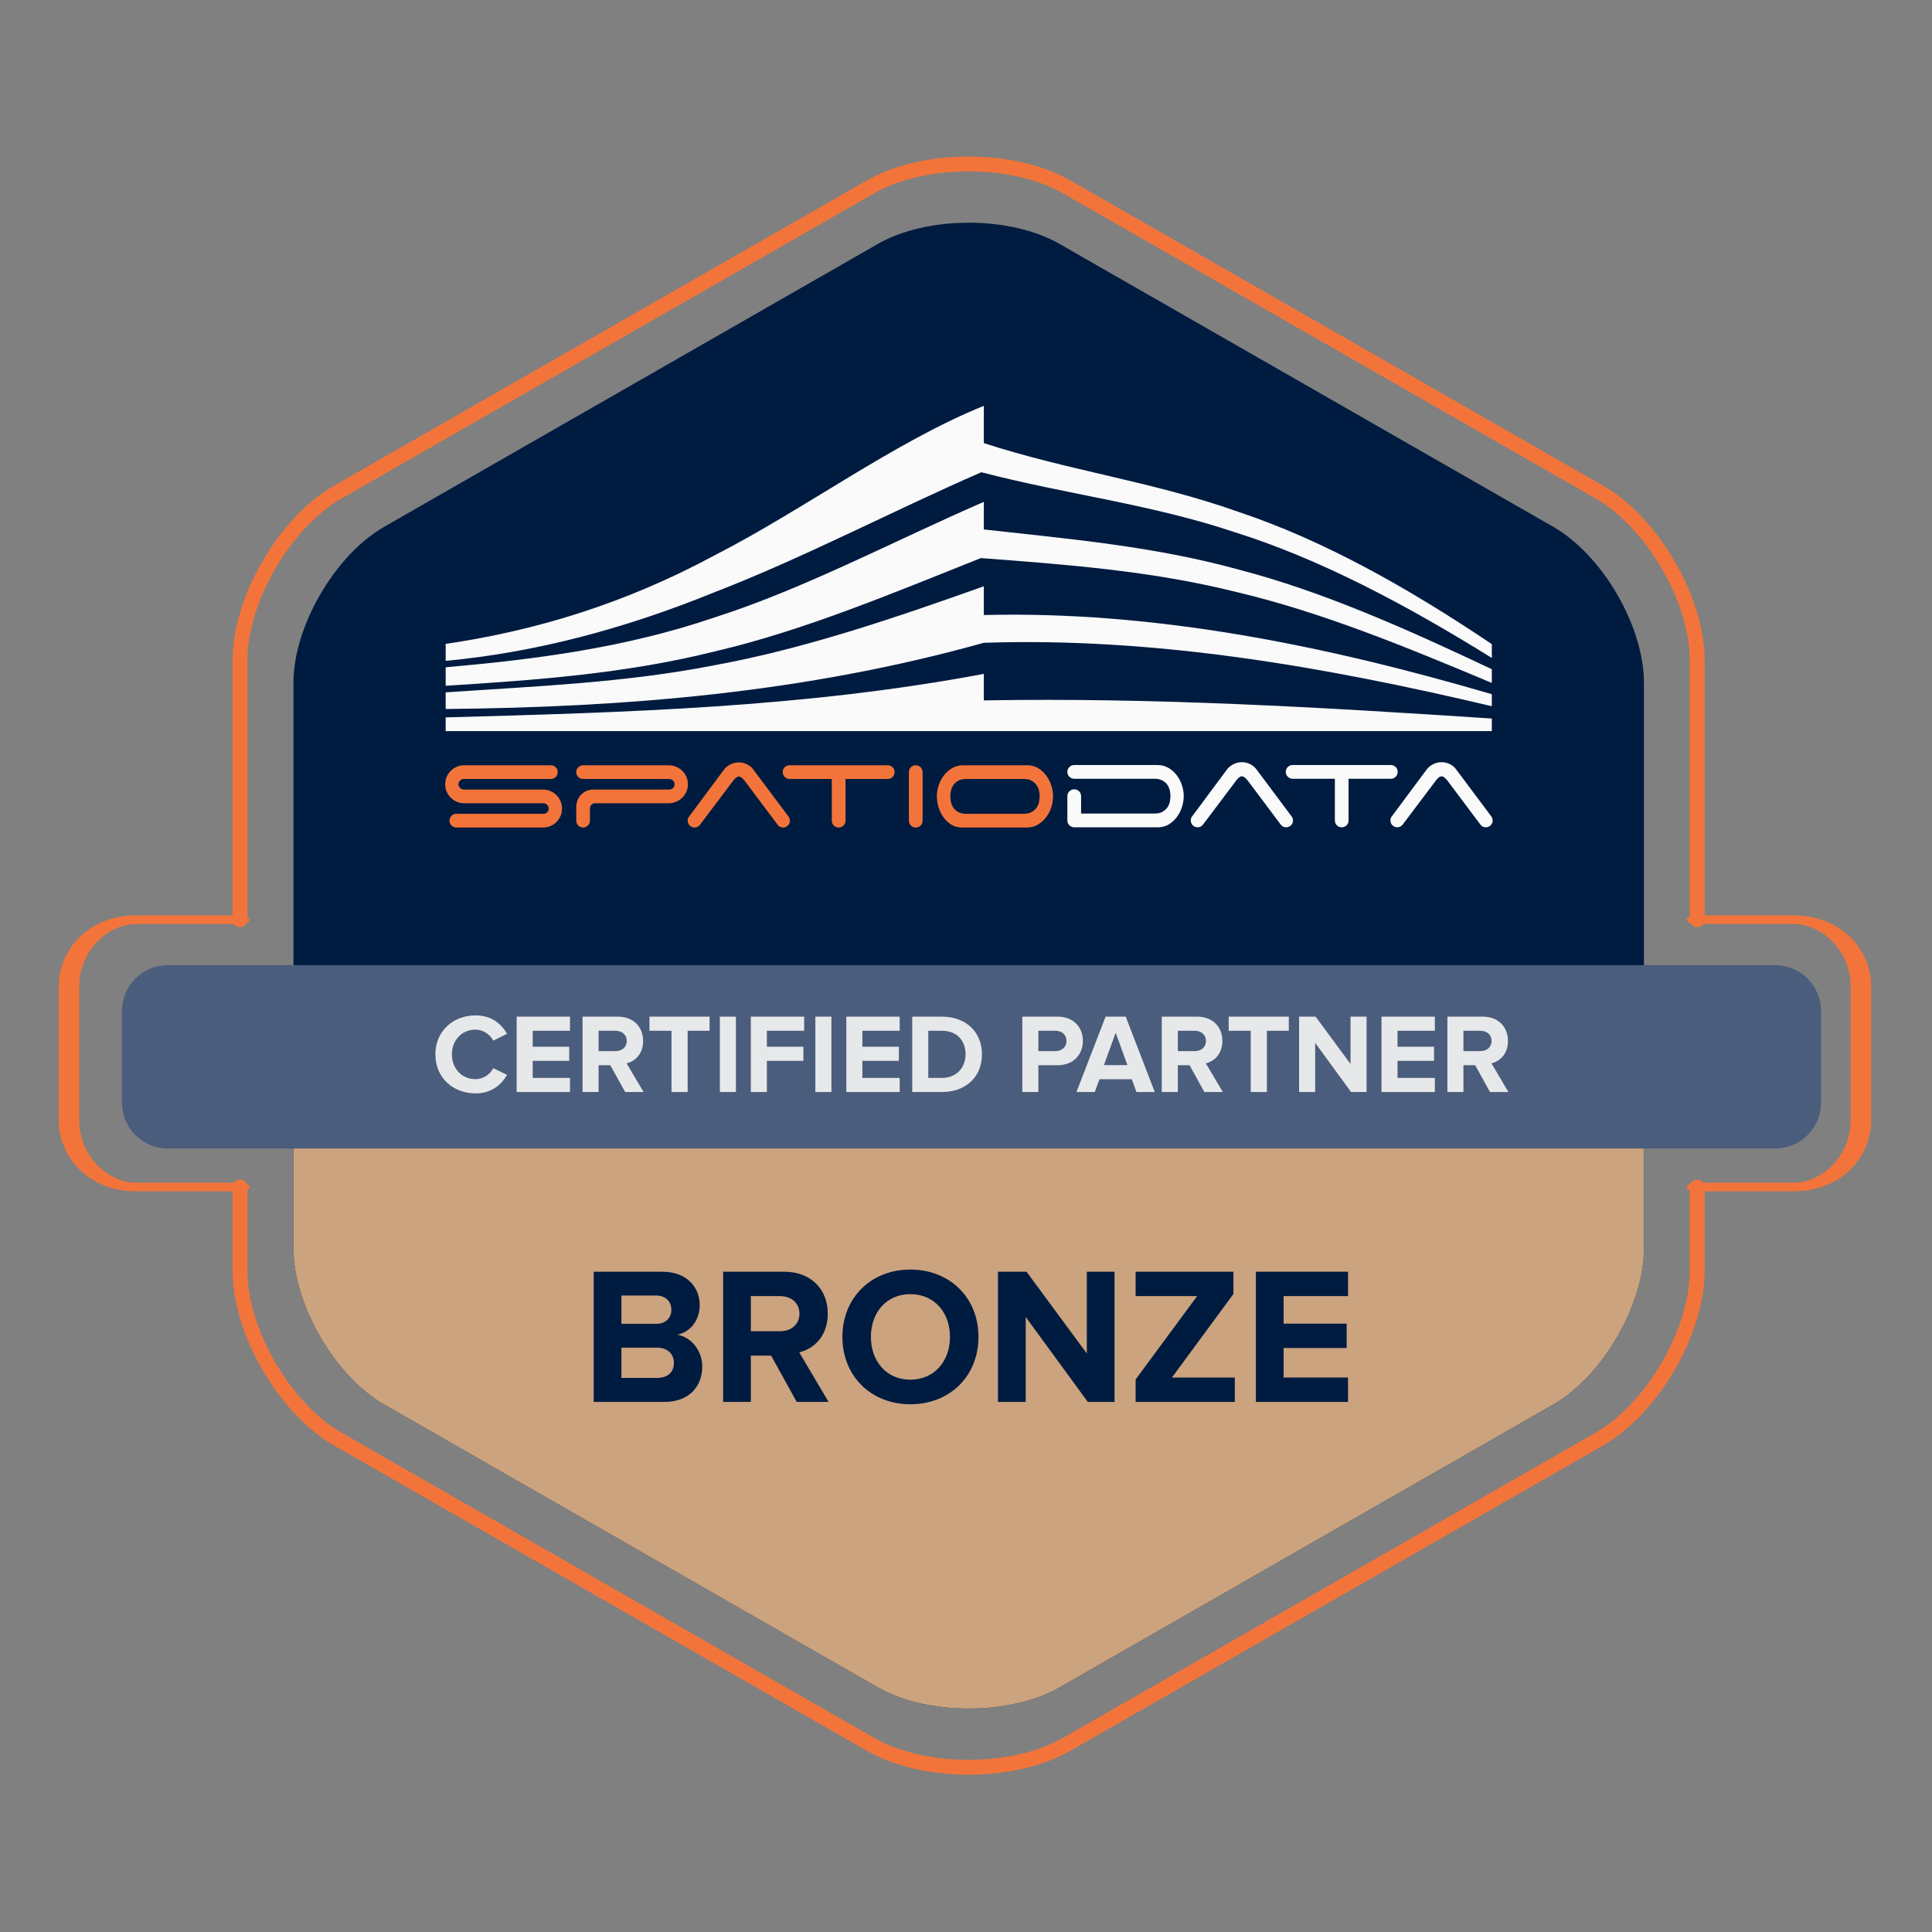 <?xml version="1.0" encoding="UTF-8" standalone="no"?>
<!DOCTYPE svg PUBLIC "-//W3C//DTD SVG 1.1//EN" "http://www.w3.org/Graphics/SVG/1.1/DTD/svg11.dtd">
<svg width="100%" height="100%" viewBox="0 0 1024 1024" version="1.1" xmlns="http://www.w3.org/2000/svg" xmlns:xlink="http://www.w3.org/1999/xlink" xml:space="preserve" xmlns:serif="http://www.serif.com/" style="fill-rule:evenodd;clip-rule:evenodd;stroke-linecap:round;stroke-linejoin:round;stroke-miterlimit:1.5;">
    <rect x="0" y="0" width="1024" height="1024" fill="#808080" stroke="none"/>
    <g transform="matrix(1.307,0,0,1.307,-14.358,-998.341)">
        <g transform="matrix(2.386,0,0,1,-2513.28,-1180.95)">
            <path d="M1098.62,2317.76L1081.03,2317.76C1074.76,2317.76 1069.67,2329.91 1069.67,2344.86L1069.67,2399.05C1069.67,2414.01 1074.76,2426.15 1081.03,2426.15L1098.62,2426.15" style="fill:none;stroke:rgb(243,116,58);stroke-width:3.48px;"/>
        </g>
        <g transform="matrix(2.386,0,0,1,-2512.98,-1180.95)">
            <path d="M1346.25,2426.15L1362.76,2426.15C1369.02,2426.15 1374.11,2414.01 1374.11,2399.05L1374.11,2344.86C1374.11,2329.91 1369.02,2317.76 1362.76,2317.76L1346.25,2317.76" style="fill:none;stroke:rgb(243,116,58);stroke-width:3.48px;"/>
        </g>
        <g id="path5-1-0-5-8-9" transform="matrix(1,0,0,1,-3654.36,-1024.56)">
            <path d="M3784.35,2294.74C3784.35,2317.59 3801.2,2346.55 3821.14,2357.97L4021.39,2472.71C4041.34,2484.14 4075.03,2484.14 4094.97,2472.71L4295.22,2357.97C4315.17,2346.55 4332.01,2317.59 4332.01,2294.74L4332.01,2065.26C4332.01,2042.41 4315.17,2013.45 4295.22,2002.03L4094.97,1887.29C4075.03,1875.86 4041.34,1875.86 4021.39,1887.29L3821.14,2002.03C3801.2,2013.45 3784.35,2042.41 3784.35,2065.26L3784.35,2294.74Z" style="fill:rgb(0,27,64);"/>
        </g>
        <g transform="matrix(1,0,0,1,-835.041,-1009.63)">
            <rect x="1350.86" y="2193.27" width="2.097" height="33.044" style="fill:rgb(75,93,124);"/>
        </g>
        <g id="path5-1-0-5-8-91" serif:id="path5-1-0-5-8-9" transform="matrix(1,0,0,1,-3654.36,-1024.56)">
            <path d="M3784.35,2294.74C3784.35,2317.59 3801.2,2346.55 3821.14,2357.97L4021.39,2472.71C4041.34,2484.14 4075.03,2484.14 4094.97,2472.71L4295.22,2357.97C4315.17,2346.55 4332.01,2317.59 4332.01,2294.74L4332.01,2179.91L3784.35,2179.91L3784.35,2294.74Z" style="fill:rgb(203,163,126);"/>
        </g>
        <g id="path5-1-0-5" transform="matrix(1.079,0,0,1.079,-3614.52,-620.474)">
            <path d="M3997.92,1628.61L3997.92,1531.13C3997.92,1508.28 3981.07,1479.32 3961.13,1467.89L3760.88,1353.16C3740.94,1341.73 3707.24,1341.73 3687.3,1353.16L3487.05,1467.89C3467.11,1479.32 3450.26,1508.28 3450.26,1531.13L3450.26,1628.61" style="fill:none;stroke:rgb(243,116,58);stroke-width:5.58px;stroke-linecap:butt;stroke-miterlimit:10;"/>
        </g>
        <g id="path5-1-0-51" serif:id="path5-1-0-5" transform="matrix(1.079,0,0,1.079,-3614.52,-620.474)">
            <path d="M3450.26,1729.06L3450.26,1760.6C3450.26,1783.46 3467.11,1812.42 3487.05,1823.84L3687.3,1938.58C3707.24,1950.01 3740.94,1950.01 3760.88,1938.58L3961.13,1823.84C3981.07,1812.41 3997.92,1783.46 3997.92,1760.6L3997.92,1729.06" style="fill:none;stroke:rgb(243,116,58);stroke-width:5.58px;stroke-linecap:butt;stroke-miterlimit:10;"/>
        </g>
        <g id="path175-4-8-0-7-4" transform="matrix(1.283,0,0,1.283,115.393,892.707)">
            <path d="M63,152.97C62.274,152.655 61.642,152.224 61.103,151.681C60.559,151.139 60.131,150.51 59.812,149.789C59.498,149.066 59.342,148.285 59.342,147.443C59.342,146.601 59.498,145.819 59.812,145.094C60.13,144.373 60.558,143.741 61.103,143.2C61.643,142.661 62.274,142.23 63,141.913C63.715,141.599 64.501,141.441 65.34,141.441L92.736,141.441C93.336,141.441 93.847,141.653 94.265,142.073C94.689,142.497 94.898,143.005 94.898,143.605C94.898,144.206 94.688,144.718 94.265,145.141C93.847,145.561 93.335,145.775 92.736,145.775L65.253,145.775C64.801,145.775 64.403,145.929 64.056,146.246C63.711,146.564 63.539,146.959 63.539,147.444C63.539,147.891 63.711,148.285 64.056,148.614C64.403,148.948 64.801,149.113 65.253,149.113L90.203,149.113C91.05,149.113 91.836,149.266 92.579,149.584C93.309,149.903 93.95,150.331 94.494,150.87C95.037,151.413 95.467,152.052 95.778,152.791C96.092,153.527 96.253,154.317 96.253,155.156C96.253,156.001 96.092,156.78 95.778,157.506C95.466,158.227 95.037,158.858 94.494,159.399C93.95,159.94 93.31,160.363 92.579,160.665C91.836,160.963 91.05,161.114 90.203,161.114L62.862,161.114C62.264,161.114 61.751,160.903 61.329,160.482C60.91,160.061 60.694,159.548 60.694,158.951C60.694,158.344 60.91,157.835 61.329,157.415C61.752,156.992 62.264,156.779 62.862,156.779L90.384,156.779C90.84,156.779 91.225,156.622 91.559,156.31C91.891,155.992 92.053,155.608 92.053,155.154C92.053,154.678 91.89,154.271 91.559,153.938C91.225,153.609 90.84,153.44 90.384,153.44L65.34,153.44C64.501,153.441 63.715,153.284 63,152.97Z" style="fill:rgb(243,116,58);fill-rule:nonzero;"/>
        </g>
        <g id="path177-4-1-7-2-7" transform="matrix(1.283,0,0,1.283,115.393,892.707)">
            <path d="M100.765,143.605C100.765,143.004 100.974,142.497 101.395,142.073C101.818,141.653 102.328,141.441 102.929,141.441L129.956,141.441C130.797,141.441 131.588,141.598 132.322,141.913C133.063,142.229 133.714,142.661 134.266,143.2C134.825,143.742 135.261,144.373 135.575,145.094C135.891,145.82 136.05,146.601 136.05,147.443C136.05,148.285 135.891,149.066 135.575,149.789C135.261,150.51 134.825,151.14 134.266,151.681C133.714,152.224 133.063,152.654 132.322,152.97C131.588,153.283 130.797,153.441 129.956,153.441L106.497,153.441C106.105,153.502 105.772,153.686 105.502,153.983C105.23,154.286 105.094,154.66 105.094,155.11L105.094,158.951C105.094,159.549 104.876,160.061 104.439,160.482C104.005,160.903 103.5,161.114 102.928,161.114C102.326,161.114 101.817,160.903 101.394,160.482C100.973,160.061 100.764,159.548 100.764,158.951L100.764,154.616C100.764,153.864 100.897,153.151 101.17,152.473C101.441,151.795 101.825,151.207 102.321,150.713C102.814,150.216 103.389,149.825 104.035,149.54C104.68,149.253 105.399,149.112 106.179,149.112L130.141,149.112C130.59,149.112 130.989,148.955 131.334,148.637C131.677,148.322 131.853,147.922 131.853,147.443C131.853,146.992 131.677,146.601 131.334,146.267C130.989,145.938 130.59,145.775 130.141,145.775L102.929,145.775C102.327,145.775 101.818,145.562 101.395,145.141C100.974,144.718 100.765,144.205 100.765,143.605Z" style="fill:rgb(243,116,58);fill-rule:nonzero;"/>
        </g>
        <g id="path179-4-8-6-9-8" transform="matrix(1.283,0,0,1.283,115.393,892.707)">
            <path d="M139.825,160.302C139.375,160.841 138.821,161.114 138.155,161.114C137.553,161.114 137.042,160.903 136.621,160.482C136.2,160.061 135.991,159.548 135.991,158.951C135.991,158.403 136.145,157.973 136.441,157.639L147.409,142.886C147.921,142.191 148.594,141.628 149.438,141.191C150.279,140.758 151.183,140.539 152.144,140.539C153.044,140.539 153.905,140.732 154.716,141.125C155.531,141.514 156.192,142.056 156.702,142.748L167.666,157.415C167.845,157.625 167.998,157.858 168.116,158.115C168.236,158.368 168.298,158.649 168.298,158.951C168.298,159.55 168.088,160.062 167.665,160.483C167.243,160.903 166.732,161.115 166.134,161.115C165.41,161.115 164.838,160.826 164.418,160.255L153.905,146.223C153.693,145.983 153.429,145.723 153.117,145.436C152.799,145.15 152.474,145.004 152.144,145.004C151.813,145.004 151.492,145.15 151.174,145.436C150.858,145.723 150.612,145.983 150.432,146.223L139.825,160.302Z" style="fill:rgb(243,116,58);fill-rule:nonzero;"/>
        </g>
        <g id="path181-2-3-4-7-4" transform="matrix(1.283,0,0,1.283,115.393,892.707)">
            <path d="M200.757,142.072C201.178,142.496 201.39,143.004 201.39,143.605C201.39,144.205 201.178,144.717 200.757,145.14C200.337,145.56 199.82,145.775 199.224,145.775L185.868,145.775L185.868,158.95C185.868,159.548 185.655,160.06 185.233,160.481C184.813,160.902 184.3,161.114 183.7,161.114C183.099,161.114 182.585,160.902 182.166,160.481C181.748,160.06 181.536,159.547 181.536,158.95L181.536,145.775L167.998,145.775C167.457,145.71 166.992,145.479 166.6,145.069C166.209,144.666 166.013,144.177 166.013,143.605C166.013,143.004 166.222,142.497 166.645,142.073C167.065,141.653 167.578,141.441 168.179,141.441L199.224,141.441C199.82,141.441 200.337,141.652 200.757,142.072Z" style="fill:rgb(243,116,58);fill-rule:nonzero;"/>
        </g>
        <g id="path183-5-0-2-5-0" transform="matrix(1.283,0,0,1.283,115.393,892.707)">
            <path d="M209.603,160.482C209.178,160.903 208.664,161.114 208.069,161.114C207.463,161.114 206.954,160.903 206.533,160.482C206.113,160.061 205.905,159.548 205.905,158.951L205.905,143.605C205.905,143.004 206.113,142.497 206.533,142.073C206.954,141.653 207.464,141.441 208.069,141.441C208.664,141.441 209.178,141.653 209.603,142.073C210.021,142.497 210.231,143.005 210.231,143.605L210.231,158.951C210.23,159.549 210.021,160.061 209.603,160.482Z" style="fill:rgb(243,116,58);fill-rule:nonzero;"/>
        </g>
        <g id="path185-0-3-1-6-0" transform="matrix(1.283,0,0,1.283,115.393,892.707)">
            <path d="M251.472,151.276C251.472,152.423 251.285,153.572 250.91,154.73C250.532,155.888 249.982,156.938 249.263,157.887C248.542,158.837 247.669,159.61 246.645,160.21C245.623,160.814 244.465,161.114 243.172,161.114L222.594,161.114C221.364,161.114 220.264,160.814 219.302,160.21C218.342,159.609 217.518,158.837 216.846,157.887C216.165,156.938 215.648,155.878 215.284,154.708C214.923,153.535 214.742,152.388 214.742,151.277C214.742,150.136 214.931,148.984 215.311,147.824C215.685,146.666 216.234,145.613 216.955,144.667C217.676,143.719 218.547,142.946 219.573,142.343C220.591,141.742 221.753,141.441 223.044,141.441L243.624,141.441C244.857,141.503 245.955,141.839 246.917,142.457C247.881,143.07 248.7,143.848 249.377,144.78C250.054,145.711 250.572,146.75 250.933,147.89C251.292,149.035 251.472,150.164 251.472,151.276ZM244.704,156.216C245.37,155.842 245.889,155.383 246.263,154.84C246.639,154.297 246.895,153.705 247.031,153.059C247.162,152.412 247.236,151.817 247.236,151.276C247.236,150.735 247.162,150.143 247.031,149.492C246.895,148.847 246.639,148.252 246.263,147.708C245.888,147.17 245.37,146.708 244.704,146.335C244.043,145.961 243.204,145.774 242.178,145.774L224.043,145.774C222.987,145.774 222.142,145.961 221.494,146.335C220.846,146.709 220.334,147.17 219.96,147.708C219.583,148.252 219.325,148.846 219.189,149.492C219.054,150.142 218.987,150.735 218.987,151.276C218.987,151.817 219.054,152.411 219.189,153.059C219.325,153.705 219.583,154.297 219.96,154.84C220.335,155.383 220.846,155.842 221.494,156.216C222.142,156.594 222.987,156.779 224.043,156.779L242.178,156.779C243.203,156.779 244.043,156.595 244.704,156.216Z" style="fill:rgb(243,116,58);fill-rule:nonzero;"/>
        </g>
        <g id="path187-2-2-1-3-2" transform="matrix(1.283,0,0,1.283,75.025,1218.7)">
            <path d="M314.986,-97.377C316.003,-97.377 316.849,-97.561 317.511,-97.94C318.167,-98.314 318.69,-98.773 319.069,-99.316C319.443,-99.858 319.694,-100.451 319.833,-101.097C319.97,-101.744 320.037,-102.339 320.037,-102.88C320.037,-103.421 319.971,-104.013 319.833,-104.664C319.694,-105.309 319.443,-105.904 319.069,-106.448C318.69,-106.986 318.167,-107.448 317.511,-107.821C316.849,-108.195 316.003,-108.382 314.986,-108.382L289.626,-108.382C289.023,-108.382 288.514,-108.596 288.091,-109.017C287.67,-109.44 287.456,-109.952 287.456,-110.552C287.456,-111.154 287.669,-111.661 288.091,-112.084C288.514,-112.505 289.024,-112.717 289.626,-112.717L315.93,-112.717C317.226,-112.717 318.383,-112.416 319.405,-111.814C320.427,-111.211 321.3,-110.439 322.025,-109.491C322.747,-108.544 323.296,-107.492 323.67,-106.334C324.045,-105.174 324.236,-104.022 324.236,-102.88C324.236,-101.769 324.052,-100.636 323.691,-99.496C323.335,-98.354 322.81,-97.317 322.136,-96.382C321.458,-95.451 320.637,-94.674 319.679,-94.06C318.712,-93.441 317.613,-93.105 316.384,-93.042L289.626,-93.042C289.023,-93.042 288.514,-93.254 288.091,-93.675C287.67,-94.096 287.456,-94.608 287.456,-95.206L287.456,-102.88C287.456,-103.482 287.669,-103.993 288.091,-104.414C288.514,-104.834 289.024,-105.045 289.626,-105.045C290.228,-105.045 290.737,-104.834 291.16,-104.414C291.579,-103.993 291.793,-103.481 291.793,-102.88L291.793,-97.378L314.986,-97.378L314.986,-97.377Z" style="fill:rgb(250,250,250);fill-rule:nonzero;"/>
        </g>
        <g id="path189-1-0-6-0-4" transform="matrix(1.283,0,0,1.283,75.025,1218.7)">
            <path d="M330.298,-93.854C329.844,-93.315 329.288,-93.042 328.629,-93.042C328.027,-93.042 327.516,-93.253 327.093,-93.674C326.674,-94.095 326.46,-94.608 326.46,-95.205C326.46,-95.752 326.608,-96.183 326.912,-96.517L337.876,-111.27C338.386,-111.965 339.065,-112.528 339.907,-112.965C340.748,-113.398 341.65,-113.616 342.61,-113.616C343.515,-113.616 344.37,-113.424 345.187,-113.031C345.998,-112.642 346.663,-112.1 347.172,-111.408L358.136,-96.741C358.318,-96.531 358.465,-96.298 358.59,-96.041C358.71,-95.788 358.77,-95.507 358.77,-95.204C358.77,-94.606 358.558,-94.094 358.135,-93.673C357.714,-93.253 357.204,-93.041 356.602,-93.041C355.882,-93.041 355.308,-93.33 354.889,-93.901L344.37,-107.933C344.165,-108.173 343.898,-108.433 343.584,-108.72C343.269,-109.006 342.945,-109.152 342.61,-109.152C342.28,-109.152 341.962,-109.006 341.643,-108.72C341.327,-108.433 341.075,-108.173 340.9,-107.933L330.298,-93.854Z" style="fill:rgb(250,250,250);fill-rule:nonzero;"/>
        </g>
        <g id="path191-2-28-0-4-7" transform="matrix(1.283,0,0,1.283,75.025,1218.7)">
            <path d="M391.225,-112.084C391.645,-111.66 391.857,-111.152 391.857,-110.551C391.857,-109.951 391.645,-109.439 391.225,-109.016C390.804,-108.596 390.291,-108.381 389.691,-108.381L376.335,-108.381L376.335,-95.206C376.335,-94.608 376.126,-94.096 375.706,-93.675C375.284,-93.254 374.77,-93.042 374.169,-93.042C373.568,-93.042 373.056,-93.254 372.636,-93.675C372.219,-94.096 372.005,-94.608 372.005,-95.206L372.005,-108.381L358.465,-108.381C357.931,-108.446 357.461,-108.677 357.07,-109.087C356.678,-109.49 356.484,-109.979 356.484,-110.551C356.484,-111.152 356.696,-111.659 357.115,-112.083C357.535,-112.503 358.048,-112.715 358.649,-112.715L389.692,-112.715C390.291,-112.715 390.803,-112.504 391.225,-112.084Z" style="fill:rgb(250,250,250);fill-rule:nonzero;"/>
        </g>
        <g id="path193-7-41-3-8-4" transform="matrix(1.283,0,0,1.283,75.025,1218.7)">
            <path d="M393.406,-93.854C392.959,-93.315 392.4,-93.042 391.741,-93.042C391.135,-93.042 390.623,-93.253 390.203,-93.674C389.779,-94.095 389.575,-94.608 389.575,-95.205C389.575,-95.752 389.72,-96.183 390.027,-96.517L400.991,-111.27C401.499,-111.965 402.175,-112.528 403.021,-112.965C403.86,-113.398 404.762,-113.616 405.725,-113.616C406.628,-113.616 407.485,-113.424 408.298,-113.031C409.111,-112.642 409.77,-112.1 410.286,-111.408L421.25,-96.741C421.43,-96.531 421.58,-96.298 421.695,-96.041C421.82,-95.788 421.875,-95.507 421.875,-95.204C421.875,-94.606 421.671,-94.094 421.249,-93.673C420.827,-93.253 420.314,-93.041 419.718,-93.041C418.99,-93.041 418.42,-93.33 417.997,-93.901L407.484,-107.933C407.272,-108.173 407.012,-108.433 406.696,-108.72C406.378,-109.006 406.055,-109.152 405.724,-109.152C405.394,-109.152 405.069,-109.006 404.755,-108.72C404.442,-108.433 404.19,-108.173 404.01,-107.933L393.406,-93.854Z" style="fill:rgb(250,250,250);fill-rule:nonzero;"/>
        </g>
        <g id="path63-4-5-2-6-1-4-9" transform="matrix(1.421,0,0,1.421,87.867,1081.29)">
            <path d="M371.628,-18.342C323.304,-21.531 274.977,-24.379 226.655,-23.517L226.655,-31.091C175.463,-21.451 124.272,-20.073 73.08,-18.67C73.08,-18.024 73.08,-15.39 73.08,-14.744L371.627,-14.744C371.628,-15.28 371.628,-17.806 371.628,-18.342Z" style="fill:rgb(250,250,250);fill-rule:nonzero;"/>
        </g>
        <g id="path61-3-9-7-1-4-5-9" transform="matrix(1.421,0,0,1.421,87.867,1081.29)">
            <path d="M227.138,-39.971C275.459,-41.517 323.303,-33.29 371.628,-21.86C371.628,-22.338 371.628,-24.809 371.628,-25.287C323.304,-39.442 274.977,-49.079 226.655,-47.883L226.655,-56.084C201.064,-46.98 175.463,-38.246 149.866,-33.567C124.272,-28.536 98.68,-27.57 73.08,-25.807C73.08,-24.893 73.08,-21.983 73.08,-21.065C124.272,-21.546 175.463,-25.643 226.655,-39.956L227.138,-39.971Z" style="fill:rgb(250,250,250);fill-rule:nonzero;"/>
        </g>
        <g id="path59-7-81-4-2-3-8-3" transform="matrix(1.421,0,0,1.421,87.867,1081.29)">
            <path d="M371.628,-28.505C371.628,-29.145 371.628,-31.778 371.628,-32.421C347.464,-43.829 323.304,-54.667 299.139,-60.914C274.977,-67.555 250.816,-69.594 226.656,-72.305L226.656,-80.179C201.065,-69.051 175.464,-55.408 149.867,-47.21C124.273,-38.499 98.681,-35.224 73.081,-32.969C73.081,-31.879 73.081,-28.793 73.081,-27.697C98.539,-29.283 124.594,-31.152 150.05,-37.537C175.513,-43.517 200.367,-54.009 225.827,-64.135C250.124,-62.29 274.422,-60.527 298.727,-54.453C323.025,-48.727 347.324,-38.701 371.628,-28.505Z" style="fill:rgb(250,250,250);fill-rule:nonzero;"/>
        </g>
        <g id="path57-4-1-5-2-9-6-3" transform="matrix(1.421,0,0,1.421,87.867,1081.29)">
            <path d="M371.628,-35.633C371.628,-36.282 371.628,-38.928 371.628,-39.574C347.464,-55.84 323.304,-69.341 299.139,-77.385C274.977,-85.959 250.816,-89.08 226.656,-96.949L226.656,-107.579C201.065,-97.225 175.464,-78.046 149.867,-64.939C124.273,-51.125 98.681,-43.391 73.081,-39.646C73.081,-38.692 73.081,-35.757 73.081,-34.803C98.564,-37.186 124.039,-43.913 149.516,-54.275C175.002,-64.094 200.483,-77.542 225.961,-88.635C250.236,-82.281 274.215,-79.587 298.493,-71.445C322.769,-63.806 347.349,-50.72 371.628,-35.633Z" style="fill:rgb(250,250,250);fill-rule:nonzero;"/>
        </g>
        <g transform="matrix(1,0,0,1,0,2)">
            <g transform="matrix(1.016,0,0,0.622,-974.315,-138.526)">
                <path d="M1696.62,2106.67C1696.62,2090.18 1688.43,2076.78 1678.34,2076.78L1036.75,2076.78C1026.66,2076.78 1018.46,2090.18 1018.46,2106.67L1018.46,2166.45C1018.46,2182.94 1026.66,2196.33 1036.75,2196.33L1678.34,2196.33C1688.43,2196.33 1696.62,2182.94 1696.62,2166.45L1696.62,2106.67Z" style="fill:rgb(75,93,124);"/>
            </g>
            <g transform="matrix(1,0,0,1,-68.569,-124.093)">
                <g transform="matrix(45.833,0,0,45.833,254.556,1328.78)">
                    <path d="M0.389,0.012C0.536,0.012 0.62,-0.069 0.668,-0.152L0.546,-0.211C0.518,-0.156 0.458,-0.114 0.389,-0.114C0.268,-0.114 0.18,-0.207 0.18,-0.333C0.18,-0.459 0.268,-0.552 0.389,-0.552C0.458,-0.552 0.518,-0.509 0.546,-0.455L0.668,-0.515C0.621,-0.598 0.536,-0.678 0.389,-0.678C0.189,-0.678 0.034,-0.538 0.034,-0.333C0.034,-0.128 0.189,0.012 0.389,0.012Z" style="fill:rgb(231,232,233);fill-rule:nonzero;"/>
                </g>
                <g transform="matrix(45.833,0,0,45.833,286.044,1328.78)">
                    <path d="M0.538,-0L0.538,-0.125L0.208,-0.125L0.208,-0.276L0.531,-0.276L0.531,-0.401L0.208,-0.401L0.208,-0.542L0.538,-0.542L0.538,-0.667L0.066,-0.667L0.066,-0L0.538,-0Z" style="fill:rgb(231,232,233);fill-rule:nonzero;"/>
                </g>
                <g transform="matrix(45.833,0,0,45.833,312.764,1328.78)">
                    <path d="M0.606,-0L0.456,-0.254C0.528,-0.271 0.602,-0.334 0.602,-0.452C0.602,-0.576 0.517,-0.667 0.378,-0.667L0.066,-0.667L0.066,-0L0.208,-0L0.208,-0.237L0.312,-0.237L0.443,-0L0.606,-0ZM0.357,-0.362L0.208,-0.362L0.208,-0.542L0.357,-0.542C0.414,-0.542 0.457,-0.508 0.457,-0.452C0.457,-0.396 0.414,-0.362 0.357,-0.362Z" style="fill:rgb(231,232,233);fill-rule:nonzero;"/>
                </g>
                <g transform="matrix(45.833,0,0,45.833,341.777,1328.78)">
                    <path d="M0.363,-0L0.363,-0.542L0.557,-0.542L0.557,-0.667L0.025,-0.667L0.025,-0.542L0.22,-0.542L0.22,-0L0.363,-0Z" style="fill:rgb(231,232,233);fill-rule:nonzero;"/>
                </g>
                <g transform="matrix(45.833,0,0,45.833,368.452,1328.78)">
                    <rect x="0.066" y="-0.667" width="0.142" height="0.667" style="fill:rgb(231,232,233);fill-rule:nonzero;"/>
                </g>
                <g transform="matrix(45.833,0,0,45.833,381.01,1328.78)">
                    <path d="M0.208,-0L0.208,-0.276L0.531,-0.276L0.531,-0.401L0.208,-0.401L0.208,-0.542L0.538,-0.542L0.538,-0.667L0.066,-0.667L0.066,-0L0.208,-0Z" style="fill:rgb(231,232,233);fill-rule:nonzero;"/>
                </g>
                <g transform="matrix(45.833,0,0,45.833,407.181,1328.78)">
                    <rect x="0.066" y="-0.667" width="0.142" height="0.667" style="fill:rgb(231,232,233);fill-rule:nonzero;"/>
                </g>
                <g transform="matrix(45.833,0,0,45.833,419.739,1328.78)">
                    <path d="M0.538,-0L0.538,-0.125L0.208,-0.125L0.208,-0.276L0.531,-0.276L0.531,-0.401L0.208,-0.401L0.208,-0.542L0.538,-0.542L0.538,-0.667L0.066,-0.667L0.066,-0L0.538,-0Z" style="fill:rgb(231,232,233);fill-rule:nonzero;"/>
                </g>
                <g transform="matrix(45.833,0,0,45.833,446.46,1328.78)">
                    <path d="M0.329,-0C0.538,-0 0.683,-0.132 0.683,-0.333C0.683,-0.534 0.538,-0.667 0.329,-0.667L0.066,-0.667L0.066,-0L0.329,-0ZM0.329,-0.125L0.208,-0.125L0.208,-0.542L0.329,-0.542C0.466,-0.542 0.538,-0.451 0.538,-0.333C0.538,-0.22 0.461,-0.125 0.329,-0.125Z" style="fill:rgb(231,232,233);fill-rule:nonzero;"/>
                </g>
                <g transform="matrix(45.833,0,0,45.833,491.102,1328.78)">
                    <path d="M0.208,-0L0.208,-0.237L0.378,-0.237C0.522,-0.237 0.602,-0.336 0.602,-0.452C0.602,-0.569 0.523,-0.667 0.378,-0.667L0.066,-0.667L0.066,-0L0.208,-0ZM0.359,-0.362L0.208,-0.362L0.208,-0.542L0.359,-0.542C0.415,-0.542 0.457,-0.508 0.457,-0.452C0.457,-0.397 0.415,-0.362 0.359,-0.362Z" style="fill:rgb(231,232,233);fill-rule:nonzero;"/>
                </g>
                <g transform="matrix(45.833,0,0,45.833,516.31,1328.78)">
                    <path d="M0.688,-0L0.431,-0.667L0.253,-0.667L-0.005,-0L0.157,-0L0.199,-0.113L0.485,-0.113L0.526,-0L0.688,-0ZM0.446,-0.238L0.238,-0.238L0.342,-0.525L0.446,-0.238Z" style="fill:rgb(231,232,233);fill-rule:nonzero;"/>
                </g>
                <g transform="matrix(45.833,0,0,45.833,547.66,1328.78)">
                    <path d="M0.606,-0L0.456,-0.254C0.528,-0.271 0.602,-0.334 0.602,-0.452C0.602,-0.576 0.517,-0.667 0.378,-0.667L0.066,-0.667L0.066,-0L0.208,-0L0.208,-0.237L0.312,-0.237L0.443,-0L0.606,-0ZM0.357,-0.362L0.208,-0.362L0.208,-0.542L0.357,-0.542C0.414,-0.542 0.457,-0.508 0.457,-0.452C0.457,-0.396 0.414,-0.362 0.357,-0.362Z" style="fill:rgb(231,232,233);fill-rule:nonzero;"/>
                </g>
                <g transform="matrix(45.833,0,0,45.833,576.673,1328.78)">
                    <path d="M0.363,-0L0.363,-0.542L0.557,-0.542L0.557,-0.667L0.025,-0.667L0.025,-0.542L0.22,-0.542L0.22,-0L0.363,-0Z" style="fill:rgb(231,232,233);fill-rule:nonzero;"/>
                </g>
                <g transform="matrix(45.833,0,0,45.833,603.348,1328.78)">
                    <path d="M0.663,-0L0.663,-0.667L0.521,-0.667L0.521,-0.248L0.212,-0.667L0.066,-0.667L0.066,-0L0.208,-0L0.208,-0.435L0.526,-0L0.663,-0Z" style="fill:rgb(231,232,233);fill-rule:nonzero;"/>
                </g>
                <g transform="matrix(45.833,0,0,45.833,636.76,1328.78)">
                    <path d="M0.538,-0L0.538,-0.125L0.208,-0.125L0.208,-0.276L0.531,-0.276L0.531,-0.401L0.208,-0.401L0.208,-0.542L0.538,-0.542L0.538,-0.667L0.066,-0.667L0.066,-0L0.538,-0Z" style="fill:rgb(231,232,233);fill-rule:nonzero;"/>
                </g>
                <g transform="matrix(45.833,0,0,45.833,663.481,1328.78)">
                    <path d="M0.606,-0L0.456,-0.254C0.528,-0.271 0.602,-0.334 0.602,-0.452C0.602,-0.576 0.517,-0.667 0.378,-0.667L0.066,-0.667L0.066,-0L0.208,-0L0.208,-0.237L0.312,-0.237L0.443,-0L0.606,-0ZM0.357,-0.362L0.208,-0.362L0.208,-0.542L0.357,-0.542C0.414,-0.542 0.457,-0.508 0.457,-0.452C0.457,-0.396 0.414,-0.362 0.357,-0.362Z" style="fill:rgb(231,232,233);fill-rule:nonzero;"/>
                </g>
            </g>
        </g>
        <g transform="matrix(1,0,0,1,84.36,3.574)">
            <g transform="matrix(79.167,0,0,79.167,162.158,1328.78)">
                <path d="M0.428,-0C0.555,-0 0.622,-0.08 0.622,-0.18C0.622,-0.264 0.565,-0.333 0.494,-0.344C0.557,-0.357 0.609,-0.413 0.609,-0.497C0.609,-0.586 0.544,-0.667 0.417,-0.667L0.066,-0.667L0.066,-0L0.428,-0ZM0.386,-0.4L0.208,-0.4L0.208,-0.545L0.386,-0.545C0.434,-0.545 0.464,-0.514 0.464,-0.472C0.464,-0.43 0.434,-0.4 0.386,-0.4ZM0.391,-0.123L0.208,-0.123L0.208,-0.278L0.391,-0.278C0.447,-0.278 0.477,-0.242 0.477,-0.2C0.477,-0.152 0.445,-0.123 0.391,-0.123Z" style="fill:rgb(0,27,64);fill-rule:nonzero;"/>
            </g>
            <g transform="matrix(79.167,0,0,79.167,214.645,1328.78)">
                <path d="M0.606,-0L0.456,-0.254C0.528,-0.271 0.602,-0.334 0.602,-0.452C0.602,-0.576 0.517,-0.667 0.378,-0.667L0.066,-0.667L0.066,-0L0.208,-0L0.208,-0.237L0.312,-0.237L0.443,-0L0.606,-0ZM0.357,-0.362L0.208,-0.362L0.208,-0.542L0.357,-0.542C0.414,-0.542 0.457,-0.508 0.457,-0.452C0.457,-0.396 0.414,-0.362 0.357,-0.362Z" style="fill:rgb(0,27,64);fill-rule:nonzero;"/>
            </g>
            <g transform="matrix(79.167,0,0,79.167,265.55,1328.78)">
                <path d="M0.382,0.012C0.584,0.012 0.731,-0.132 0.731,-0.333C0.731,-0.534 0.584,-0.678 0.382,-0.678C0.181,-0.678 0.034,-0.534 0.034,-0.333C0.034,-0.132 0.181,0.012 0.382,0.012ZM0.382,-0.114C0.259,-0.114 0.18,-0.209 0.18,-0.333C0.18,-0.458 0.259,-0.552 0.382,-0.552C0.505,-0.552 0.585,-0.458 0.585,-0.333C0.585,-0.209 0.505,-0.114 0.382,-0.114Z" style="fill:rgb(0,27,64);fill-rule:nonzero;"/>
            </g>
            <g transform="matrix(79.167,0,0,79.167,326.112,1328.78)">
                <path d="M0.663,-0L0.663,-0.667L0.521,-0.667L0.521,-0.248L0.212,-0.667L0.066,-0.667L0.066,-0L0.208,-0L0.208,-0.435L0.526,-0L0.663,-0Z" style="fill:rgb(0,27,64);fill-rule:nonzero;"/>
            </g>
            <g transform="matrix(79.167,0,0,79.167,383.825,1328.78)">
                <path d="M0.55,-0L0.55,-0.125L0.228,-0.125L0.543,-0.553L0.543,-0.667L0.042,-0.667L0.042,-0.542L0.357,-0.542L0.042,-0.115L0.042,-0L0.55,-0Z" style="fill:rgb(0,27,64);fill-rule:nonzero;"/>
            </g>
            <g transform="matrix(79.167,0,0,79.167,430.691,1328.78)">
                <path d="M0.538,-0L0.538,-0.125L0.208,-0.125L0.208,-0.276L0.531,-0.276L0.531,-0.401L0.208,-0.401L0.208,-0.542L0.538,-0.542L0.538,-0.667L0.066,-0.667L0.066,-0L0.538,-0Z" style="fill:rgb(0,27,64);fill-rule:nonzero;"/>
            </g>
        </g>
    </g>
</svg>
